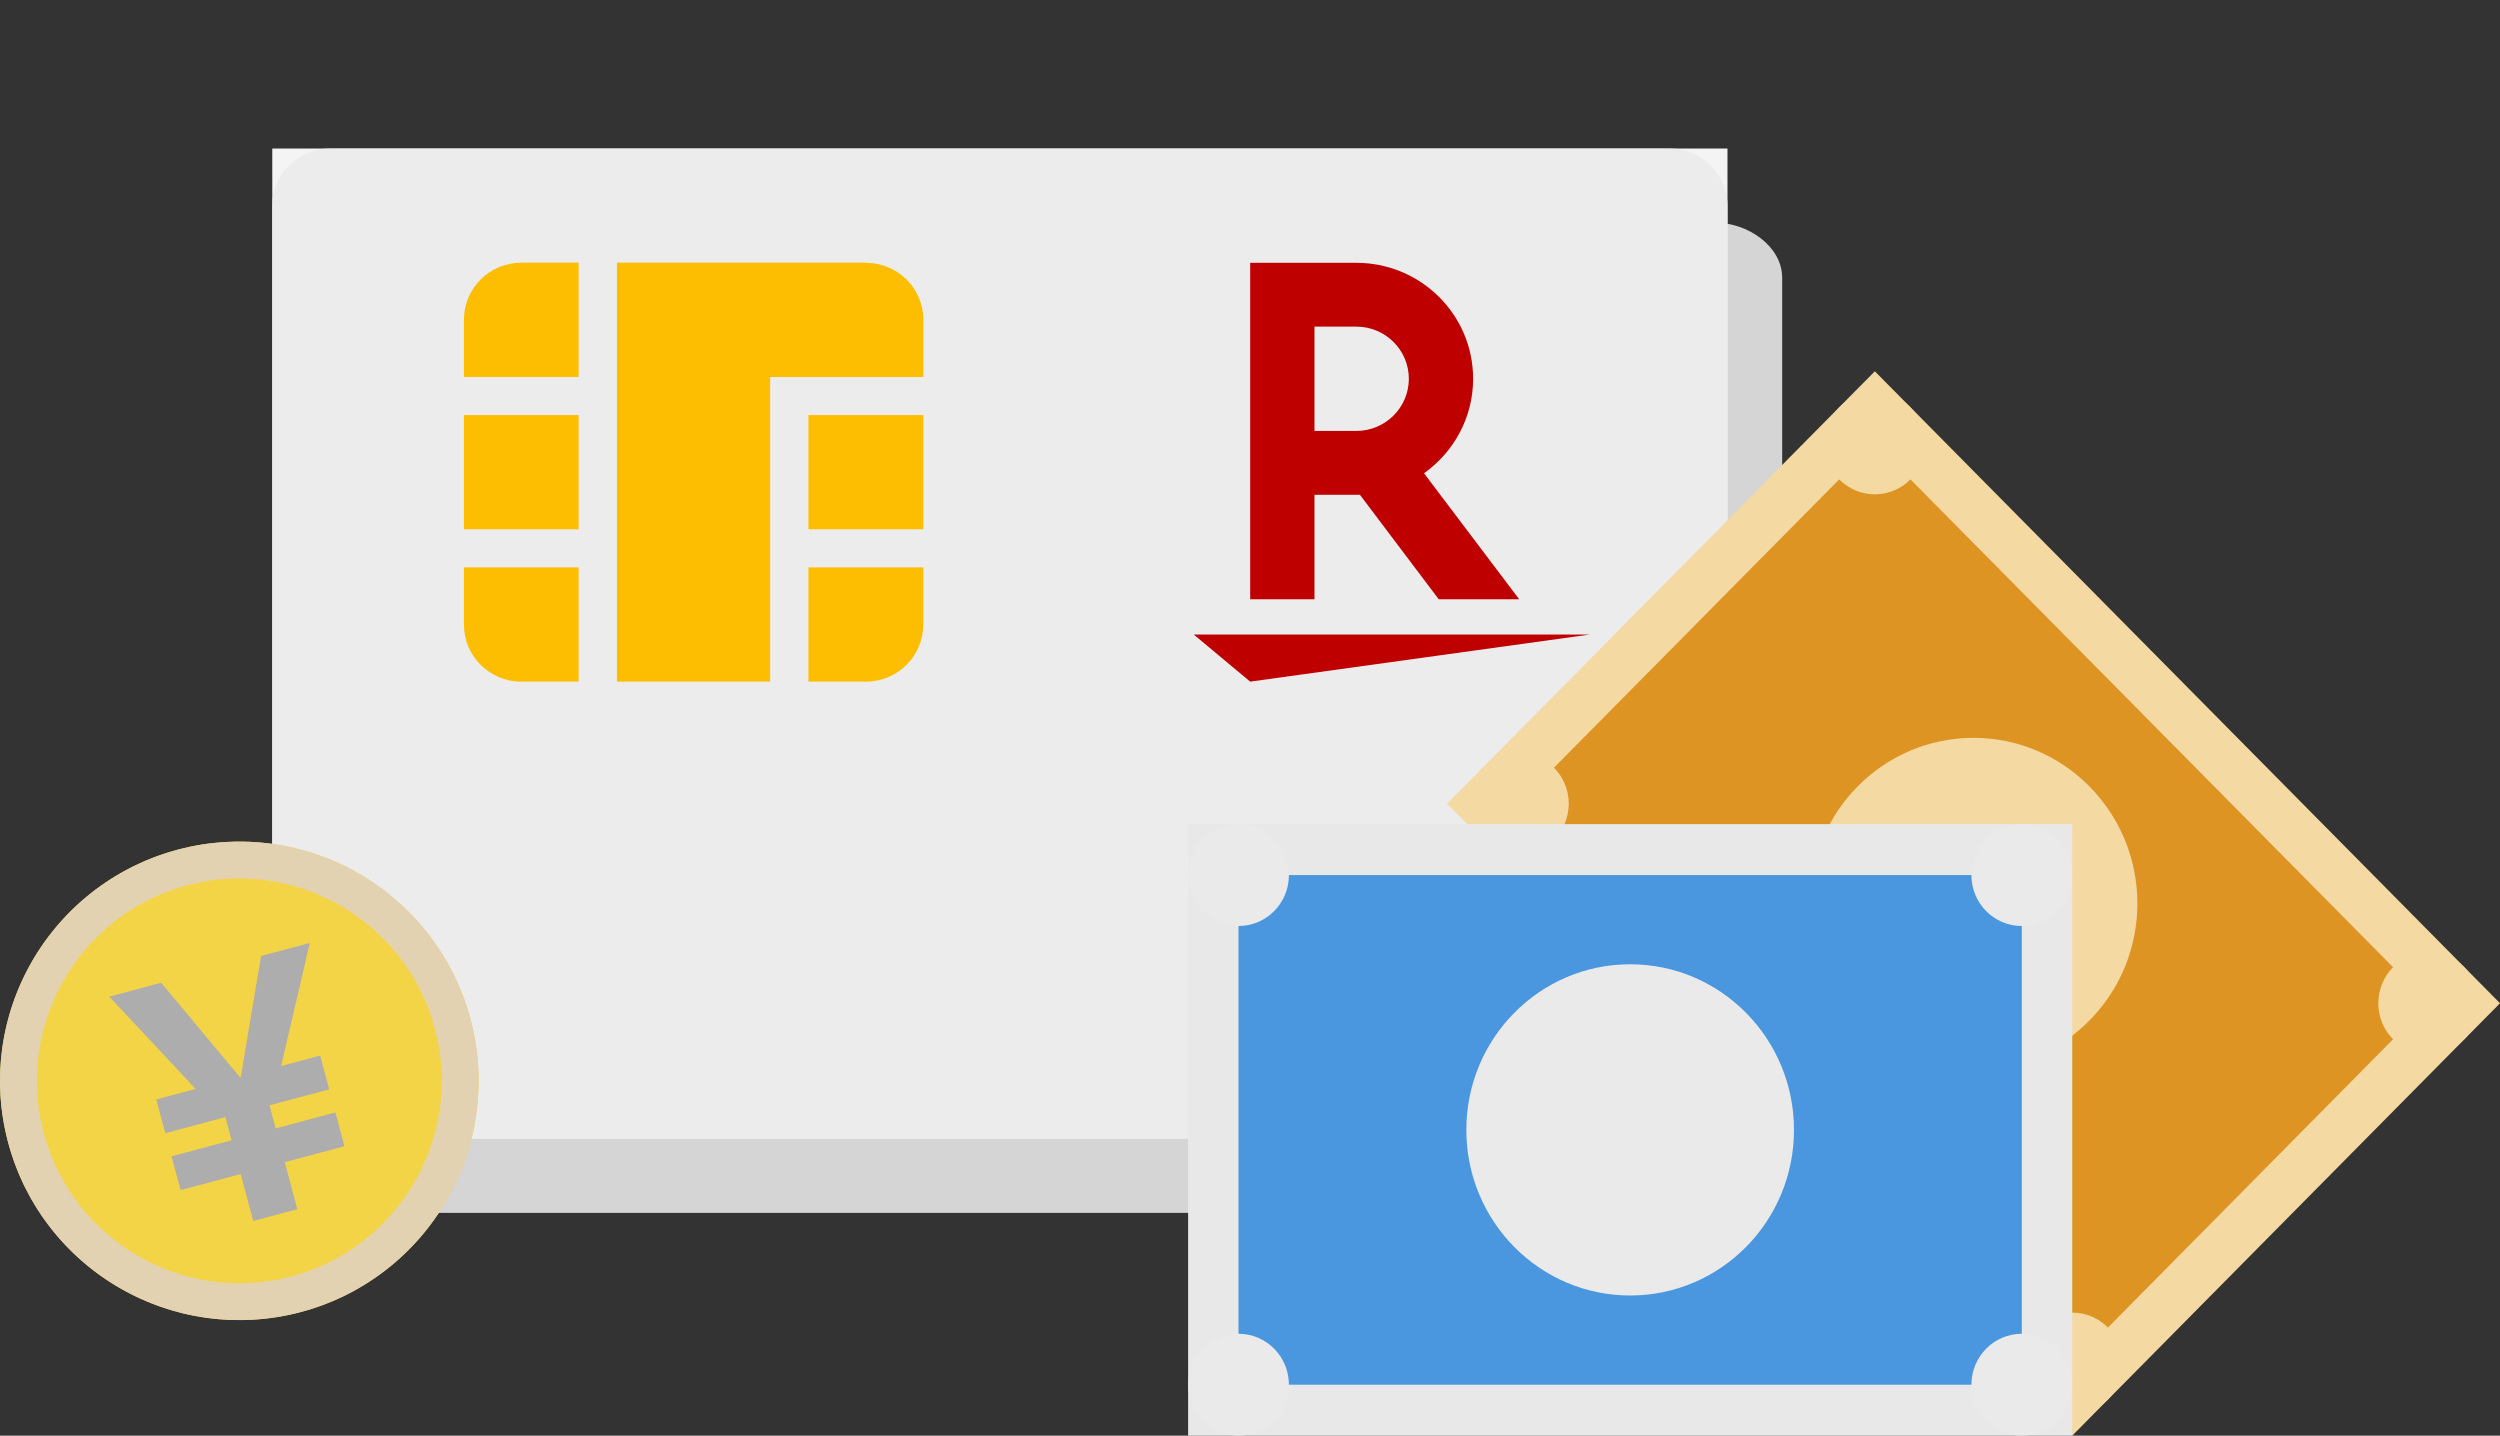 <svg width="101" height="58" viewBox="0 0 101 58" fill="none" xmlns="http://www.w3.org/2000/svg">
<rect x="0" y="0" width="101" height="58" fill="#333333" stroke="none"/>
<path d="M69.318 49H15.235C13.948 49 13 47.609 13 46.333V11.222C13 9.947 13.948 9 15.235 9H69.318C70.606 9 72 9.947 72 11.222V46.333C72 47.609 70.606 49 69.318 49Z" fill="#D5D5D5"/>
<g clip-path="url(#clip0_541_20215)">
<rect width="58.79" height="40" transform="translate(11 6)" fill="#F4F4F4"/>
<path d="M67.475 46H13.32C12.037 46 11 44.969 11 43.693V8.307C11 7.031 12.037 6 13.32 6H67.47C68.753 6 69.79 7.031 69.79 8.307V43.693C69.79 44.969 68.753 46 67.47 46H67.475Z" fill="#ECECED"/>
<path d="M37.3 16.769H32.661V21.382H37.3V16.769Z" fill="#FDBD00"/>
<path d="M32.661 22.924V27.538H34.98C36.263 27.538 37.3 26.507 37.3 25.231V22.924H32.661Z" fill="#FDBD00"/>
<path d="M23.377 16.769H18.742V21.382H23.377V16.769Z" fill="#FDBD00"/>
<path d="M18.742 22.924V25.231C18.742 26.507 19.779 27.538 21.061 27.538H23.377V22.924H18.742Z" fill="#FDBD00"/>
<path d="M34.98 10.613H24.923V27.538H31.114V15.231H37.304V12.925C37.304 11.649 36.267 10.618 34.985 10.618L34.98 10.613Z" fill="#FDBD00"/>
<path d="M23.377 10.613H21.061C19.779 10.613 18.742 11.645 18.742 12.92V15.227H23.377V10.613Z" fill="#FDBD00"/>
<path d="M50.507 27.538L48.228 25.636H64.22L50.507 27.538Z" fill="#BF0000"/>
<path d="M53.105 24.209V19.991H54.942L58.124 24.209H61.374L57.53 19.12C58.728 18.267 59.514 16.876 59.514 15.302C59.514 12.716 57.4 10.618 54.799 10.618H50.508V24.209H53.105ZM53.105 13.196H54.799C55.965 13.196 56.917 14.138 56.917 15.302C56.917 16.467 55.965 17.409 54.799 17.409H53.105V13.196Z" fill="#BF0000"/>
</g>
<g clip-path="url(#clip1_541_20215)">
<path d="M83.719 58L58.462 32.469L75.743 15L101 40.531L83.719 58Z" fill="#F4D9A3"/>
<path d="M83.719 55.087L61.341 32.469L75.743 17.913L98.119 40.531L83.719 55.09V55.087Z" fill="#DD9423"/>
<path d="M83.719 57.145C84.843 57.145 85.755 56.224 85.755 55.087C85.755 53.951 84.843 53.029 83.719 53.029C82.595 53.029 81.683 53.951 81.683 55.087C81.683 56.224 82.595 57.145 83.719 57.145Z" fill="#F4D9A3"/>
<path d="M98.118 42.589C99.243 42.589 100.154 41.668 100.154 40.531C100.154 39.395 99.243 38.473 98.118 38.473C96.994 38.473 96.083 39.395 96.083 40.531C96.083 41.668 96.994 42.589 98.118 42.589Z" fill="#F4D9A3"/>
<path d="M61.341 34.527C62.465 34.527 63.377 33.605 63.377 32.469C63.377 31.332 62.465 30.411 61.341 30.411C60.216 30.411 59.305 31.332 59.305 32.469C59.305 33.605 60.216 34.527 61.341 34.527Z" fill="#F4D9A3"/>
<path d="M79.731 43.191C83.386 43.191 86.35 40.195 86.35 36.5C86.35 32.805 83.386 29.809 79.731 29.809C76.076 29.809 73.112 32.805 73.112 36.5C73.112 40.195 76.076 43.191 79.731 43.191Z" fill="#F4D9A3"/>
<path d="M75.743 19.971C76.867 19.971 77.779 19.049 77.779 17.913C77.779 16.776 76.867 15.855 75.743 15.855C74.618 15.855 73.707 16.776 73.707 17.913C73.707 19.049 74.618 19.971 75.743 19.971Z" fill="#F4D9A3"/>
<path d="M83.719 58H48V33.295H83.719V58Z" fill="#E8E8E9"/>
<path d="M81.681 55.942H50.036V35.353H81.681V55.94V55.942Z" fill="#4A97DF"/>
<path d="M81.681 58C82.805 58 83.716 57.079 83.716 55.942C83.716 54.806 82.805 53.884 81.681 53.884C80.556 53.884 79.645 54.806 79.645 55.942C79.645 57.079 80.556 58 81.681 58Z" fill="#EAEAEA"/>
<path d="M50.036 58C51.16 58 52.072 57.079 52.072 55.942C52.072 54.806 51.16 53.884 50.036 53.884C48.911 53.884 48 54.806 48 55.942C48 57.079 48.911 58 50.036 58Z" fill="#EAEAEA"/>
<path d="M65.858 52.338C69.514 52.338 72.477 49.343 72.477 45.648C72.477 41.953 69.514 38.957 65.858 38.957C62.203 38.957 59.24 41.953 59.24 45.648C59.24 49.343 62.203 52.338 65.858 52.338Z" fill="#EAEAEA"/>
<path d="M81.681 37.411C82.805 37.411 83.716 36.49 83.716 35.353C83.716 34.217 82.805 33.295 81.681 33.295C80.556 33.295 79.645 34.217 79.645 35.353C79.645 36.49 80.556 37.411 81.681 37.411Z" fill="#EAEAEA"/>
<path d="M50.036 37.411C51.16 37.411 52.072 36.49 52.072 35.353C52.072 34.217 51.16 33.295 50.036 33.295C48.911 33.295 48 34.217 48 35.353C48 36.49 48.911 37.411 50.036 37.411Z" fill="#EAEAEA"/>
</g>
<path d="M9.668 53.329C15.006 53.329 19.334 49.002 19.334 43.665C19.334 38.328 15.006 34.002 9.668 34.002C4.33 34.002 0.003 38.328 0.003 43.665C0.003 49.002 4.33 53.329 9.668 53.329Z" fill="#F3D447"/>
<path d="M7.552 35.768C11.908 34.601 16.401 37.196 17.569 41.549C18.736 45.905 16.141 50.398 11.787 51.565C7.43 52.732 2.937 50.137 1.77 45.784C0.602 41.428 3.197 36.935 7.552 35.768ZM7.167 34.331C2.01 35.714 -1.051 41.011 0.332 46.168C1.713 51.324 7.014 54.382 12.171 53.002C17.328 51.621 20.387 46.322 19.006 41.165C17.626 36.009 12.325 32.951 7.167 34.331Z" fill="#E3D2B1"/>
<path d="M12.516 38.093L10.548 38.62L9.728 43.504L9.69 43.514L6.511 39.703L4.414 40.263L7.904 43.992L6.312 44.419L6.679 45.784L9.105 45.132L9.356 46.066L6.93 46.715L7.296 48.081L9.723 47.432L10.231 49.327L12.012 48.849L11.505 46.953L13.916 46.307L13.552 44.941L11.138 45.588L10.887 44.656L13.301 44.01L12.934 42.644L11.358 43.068L12.516 38.093Z" fill="#ADADAD"/>
<defs>
<clipPath id="clip0_541_20215">
<rect width="59" height="40" fill="white" transform="translate(11 6)"/>
</clipPath>
<clipPath id="clip1_541_20215">
<rect width="53" height="43" fill="white" transform="translate(48 15)"/>
</clipPath>
</defs>
</svg>
